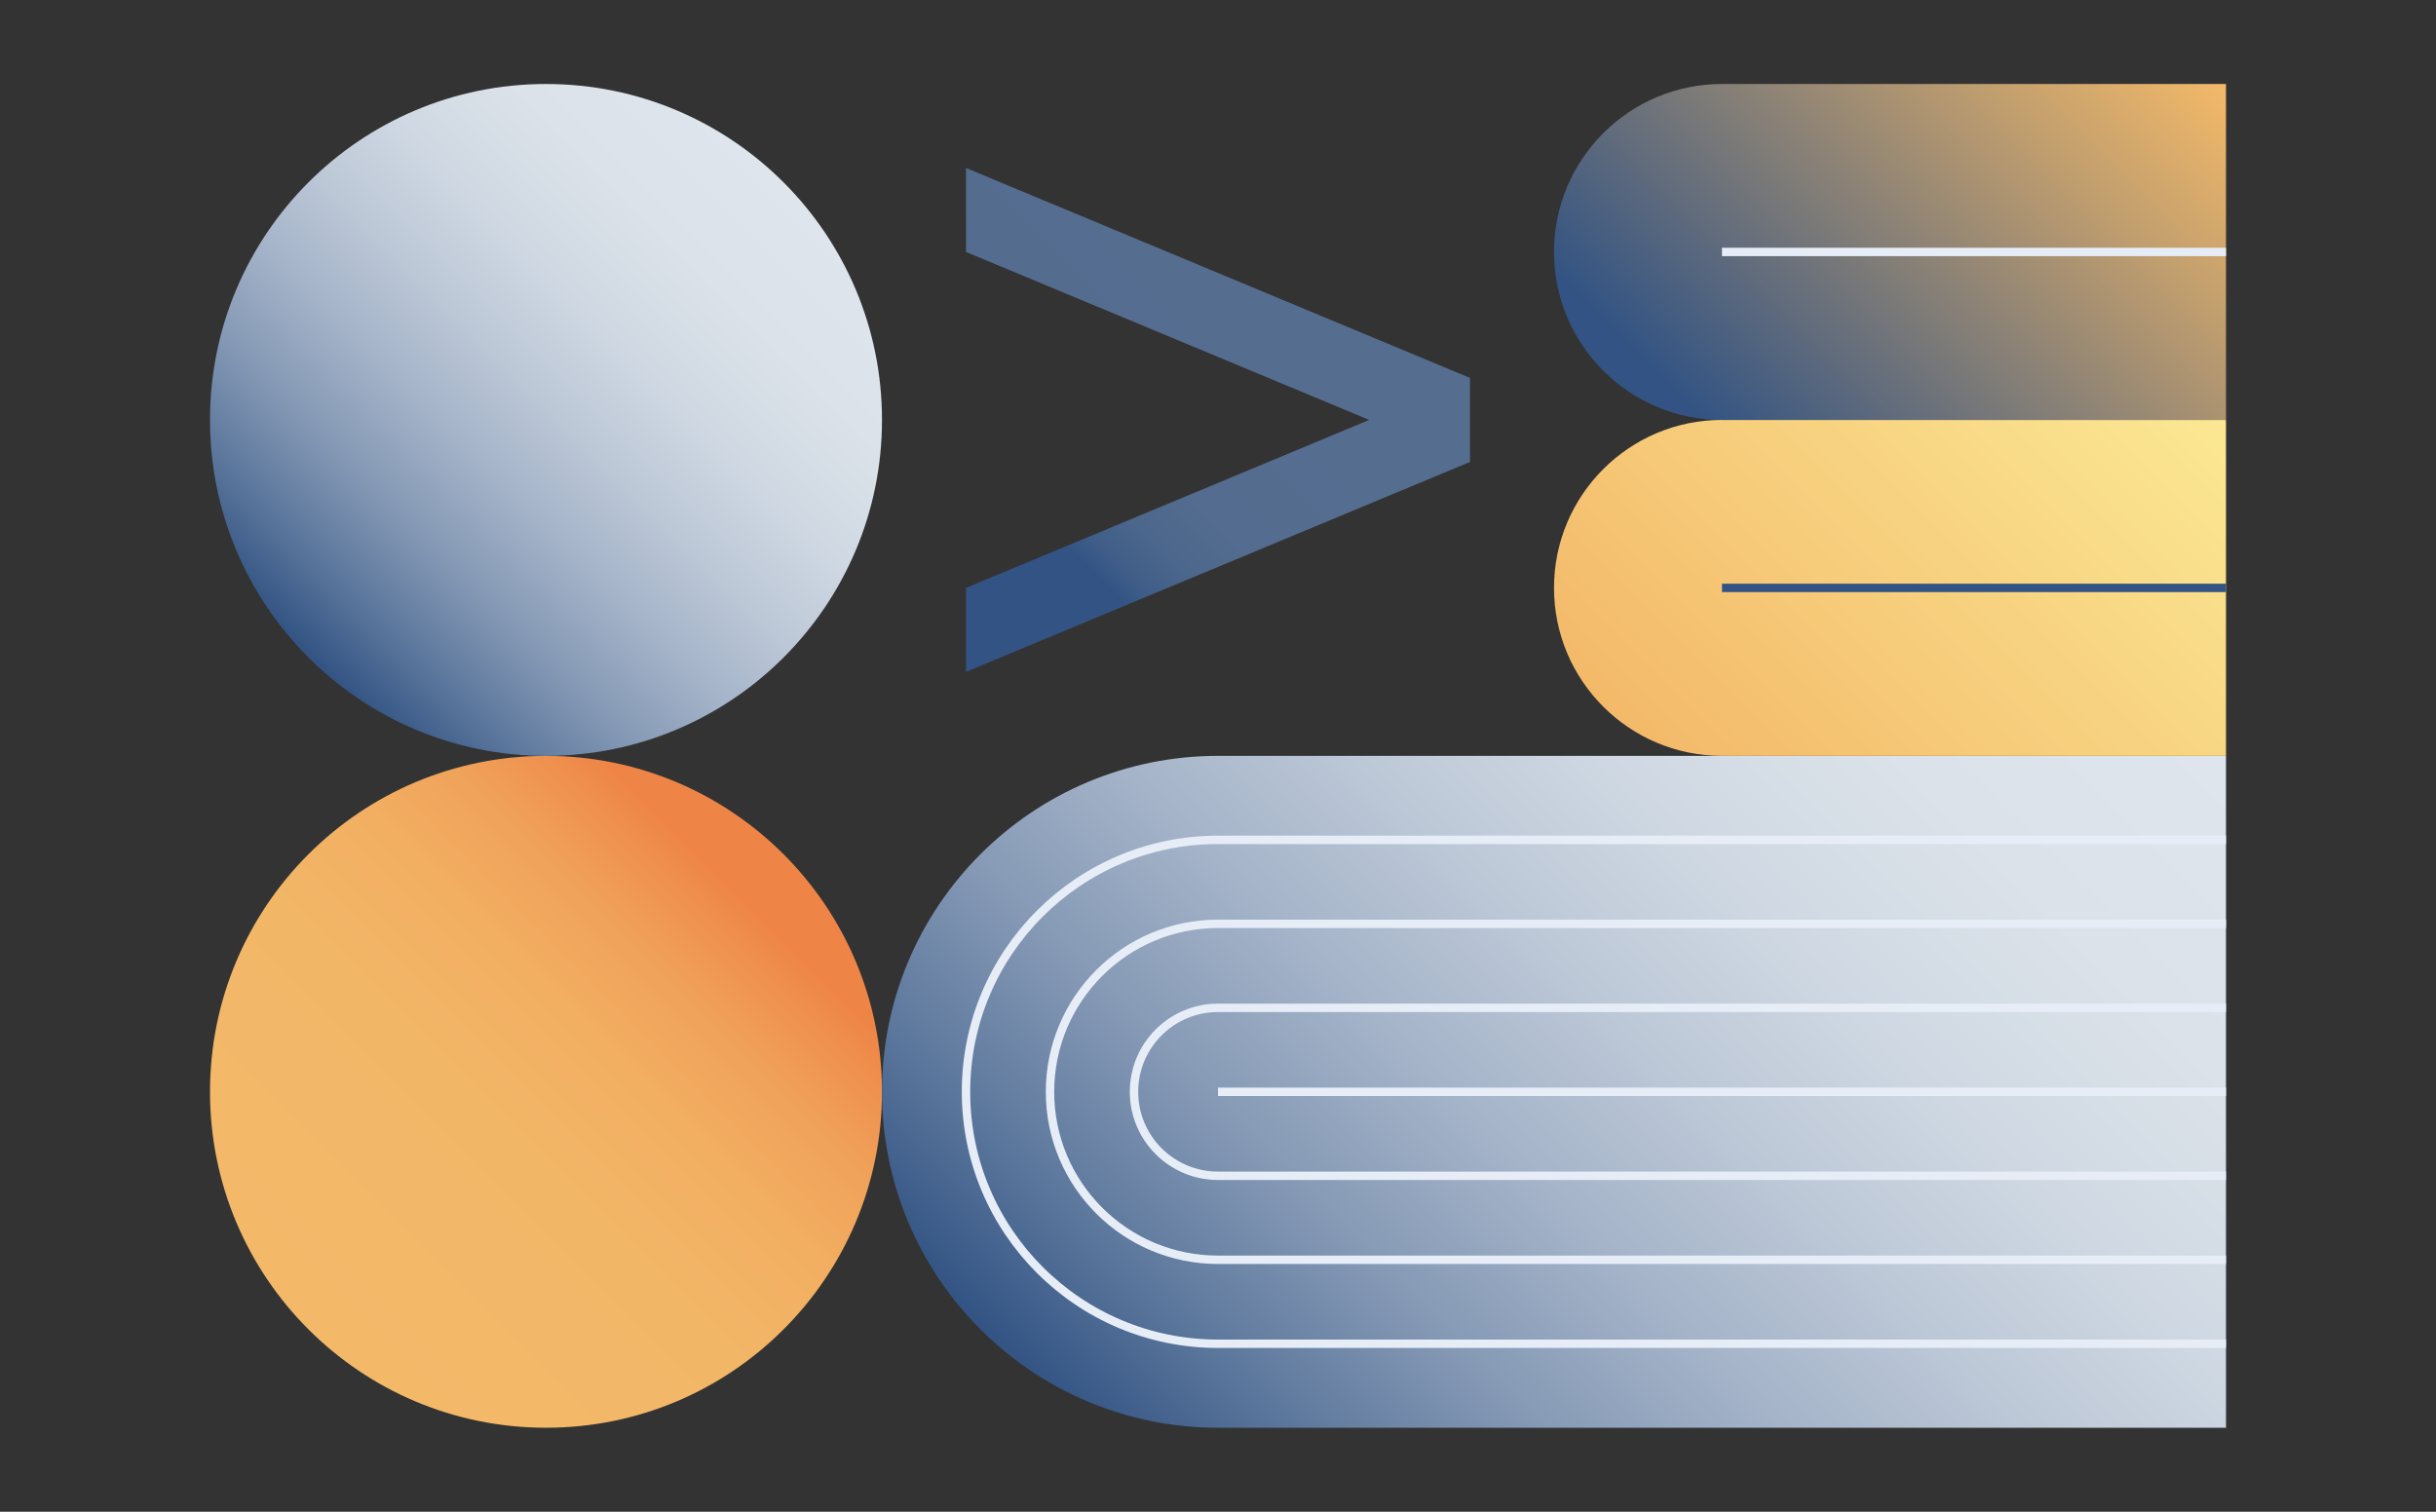 <svg width="290" height="180" viewBox="0 0 290 180" fill="none" xmlns="http://www.w3.org/2000/svg">
<rect x="0" y="0" width="290" height="180" fill="#333333" stroke="none"/>
<path d="M65 90C87.091 90 105 72.091 105 50C105 27.909 87.091 10 65 10C42.909 10 25 27.909 25 50C25 72.091 42.909 90 65 90Z" fill="url(#paint0_linear_3085_562)"/>
<path d="M65 170C87.091 170 105 152.091 105 130C105 107.909 87.091 90 65 90C42.909 90 25 107.909 25 130C25 152.091 42.909 170 65 170Z" fill="url(#paint1_linear_3085_562)"/>
<path d="M145 90C122.91 90 105 107.91 105 130C105 152.09 122.91 170 145 170H265V90H145Z" fill="url(#paint2_linear_3085_562)"/>
<path d="M145 130H265" stroke="#E6EDF7" stroke-miterlimit="10"/>
<path d="M265 140H145C139.48 140 135 135.52 135 130C135 124.48 139.48 120 145 120H265" stroke="#E6EDF7" stroke-miterlimit="10"/>
<path d="M265 150H145C133.95 150 125 141.05 125 130C125 118.95 133.95 110 145 110H265" stroke="#E6EDF7" stroke-miterlimit="10"/>
<path d="M265 100H145C128.43 100 115 113.43 115 130C115 146.57 128.43 160 145 160H265" stroke="#E6EDF7" stroke-miterlimit="10"/>
<path d="M205 50H265V90H205C193.96 90 185 81.04 185 70C185 58.96 193.96 50 205 50Z" fill="url(#paint3_linear_3085_562)"/>
<path d="M205 10H265V50H205C193.96 50 185 41.04 185 30C185 18.96 193.96 10 205 10Z" fill="url(#paint4_linear_3085_562)"/>
<path d="M265 30H205" stroke="#E6EDF7" stroke-miterlimit="10"/>
<path d="M265 70H205" stroke="#325383" stroke-miterlimit="10"/>
<path d="M115 80L175 55V45L115 20V30L163 50L115 70V80Z" fill="url(#paint5_linear_3085_562)"/>
<defs>
<linearGradient id="paint0_linear_3085_562" x1="36.72" y1="78.28" x2="93.28" y2="21.72" gradientUnits="userSpaceOnUse">
<stop stop-color="#325383"/>
<stop offset="0.12" stop-color="#5D789D"/>
<stop offset="0.25" stop-color="#8599B5"/>
<stop offset="0.39" stop-color="#A5B4C9"/>
<stop offset="0.53" stop-color="#BEC9D8"/>
<stop offset="0.67" stop-color="#D0D9E3"/>
<stop offset="0.82" stop-color="#DBE2E9"/>
<stop offset="1" stop-color="#DFE5EC"/>
</linearGradient>
<linearGradient id="paint1_linear_3085_562" x1="36.72" y1="158.28" x2="93.28" y2="101.72" gradientUnits="userSpaceOnUse">
<stop stop-color="#F3B969"/>
<stop offset="0.42" stop-color="#F2B667"/>
<stop offset="0.6" stop-color="#F2AF62"/>
<stop offset="0.74" stop-color="#F0A35A"/>
<stop offset="0.85" stop-color="#EF914F"/>
<stop offset="0.91" stop-color="#EE8547"/>
</linearGradient>
<linearGradient id="paint2_linear_3085_562" x1="142.57" y1="184.14" x2="250.86" y2="75.86" gradientUnits="userSpaceOnUse">
<stop stop-color="#325383"/>
<stop offset="0.12" stop-color="#5D789D"/>
<stop offset="0.25" stop-color="#8599B5"/>
<stop offset="0.39" stop-color="#A5B4C9"/>
<stop offset="0.53" stop-color="#BEC9D8"/>
<stop offset="0.67" stop-color="#D0D9E3"/>
<stop offset="0.82" stop-color="#DBE2E9"/>
<stop offset="1" stop-color="#DFE5EC"/>
</linearGradient>
<linearGradient id="paint3_linear_3085_562" x1="203.79" y1="97.07" x2="257.93" y2="42.93" gradientUnits="userSpaceOnUse">
<stop stop-color="#F3B969"/>
<stop offset="1" stop-color="#FBE894"/>
</linearGradient>
<linearGradient id="paint4_linear_3085_562" x1="203.79" y1="57.07" x2="257.93" y2="2.93" gradientUnits="userSpaceOnUse">
<stop offset="0.05" stop-color="#325383"/>
<stop offset="0.23" stop-color="#58677D"/>
<stop offset="0.76" stop-color="#C6A16E"/>
<stop offset="1" stop-color="#F3B969"/>
</linearGradient>
<linearGradient id="paint5_linear_3085_562" x1="108.75" y1="73.75" x2="156.25" y2="26.25" gradientUnits="userSpaceOnUse">
<stop offset="0.28" stop-color="#325383"/>
<stop offset="0.33" stop-color="#405E88"/>
<stop offset="0.4" stop-color="#4C678C"/>
<stop offset="0.5" stop-color="#536C8F"/>
<stop offset="0.78" stop-color="#556E90"/>
</linearGradient>
</defs>
</svg>

